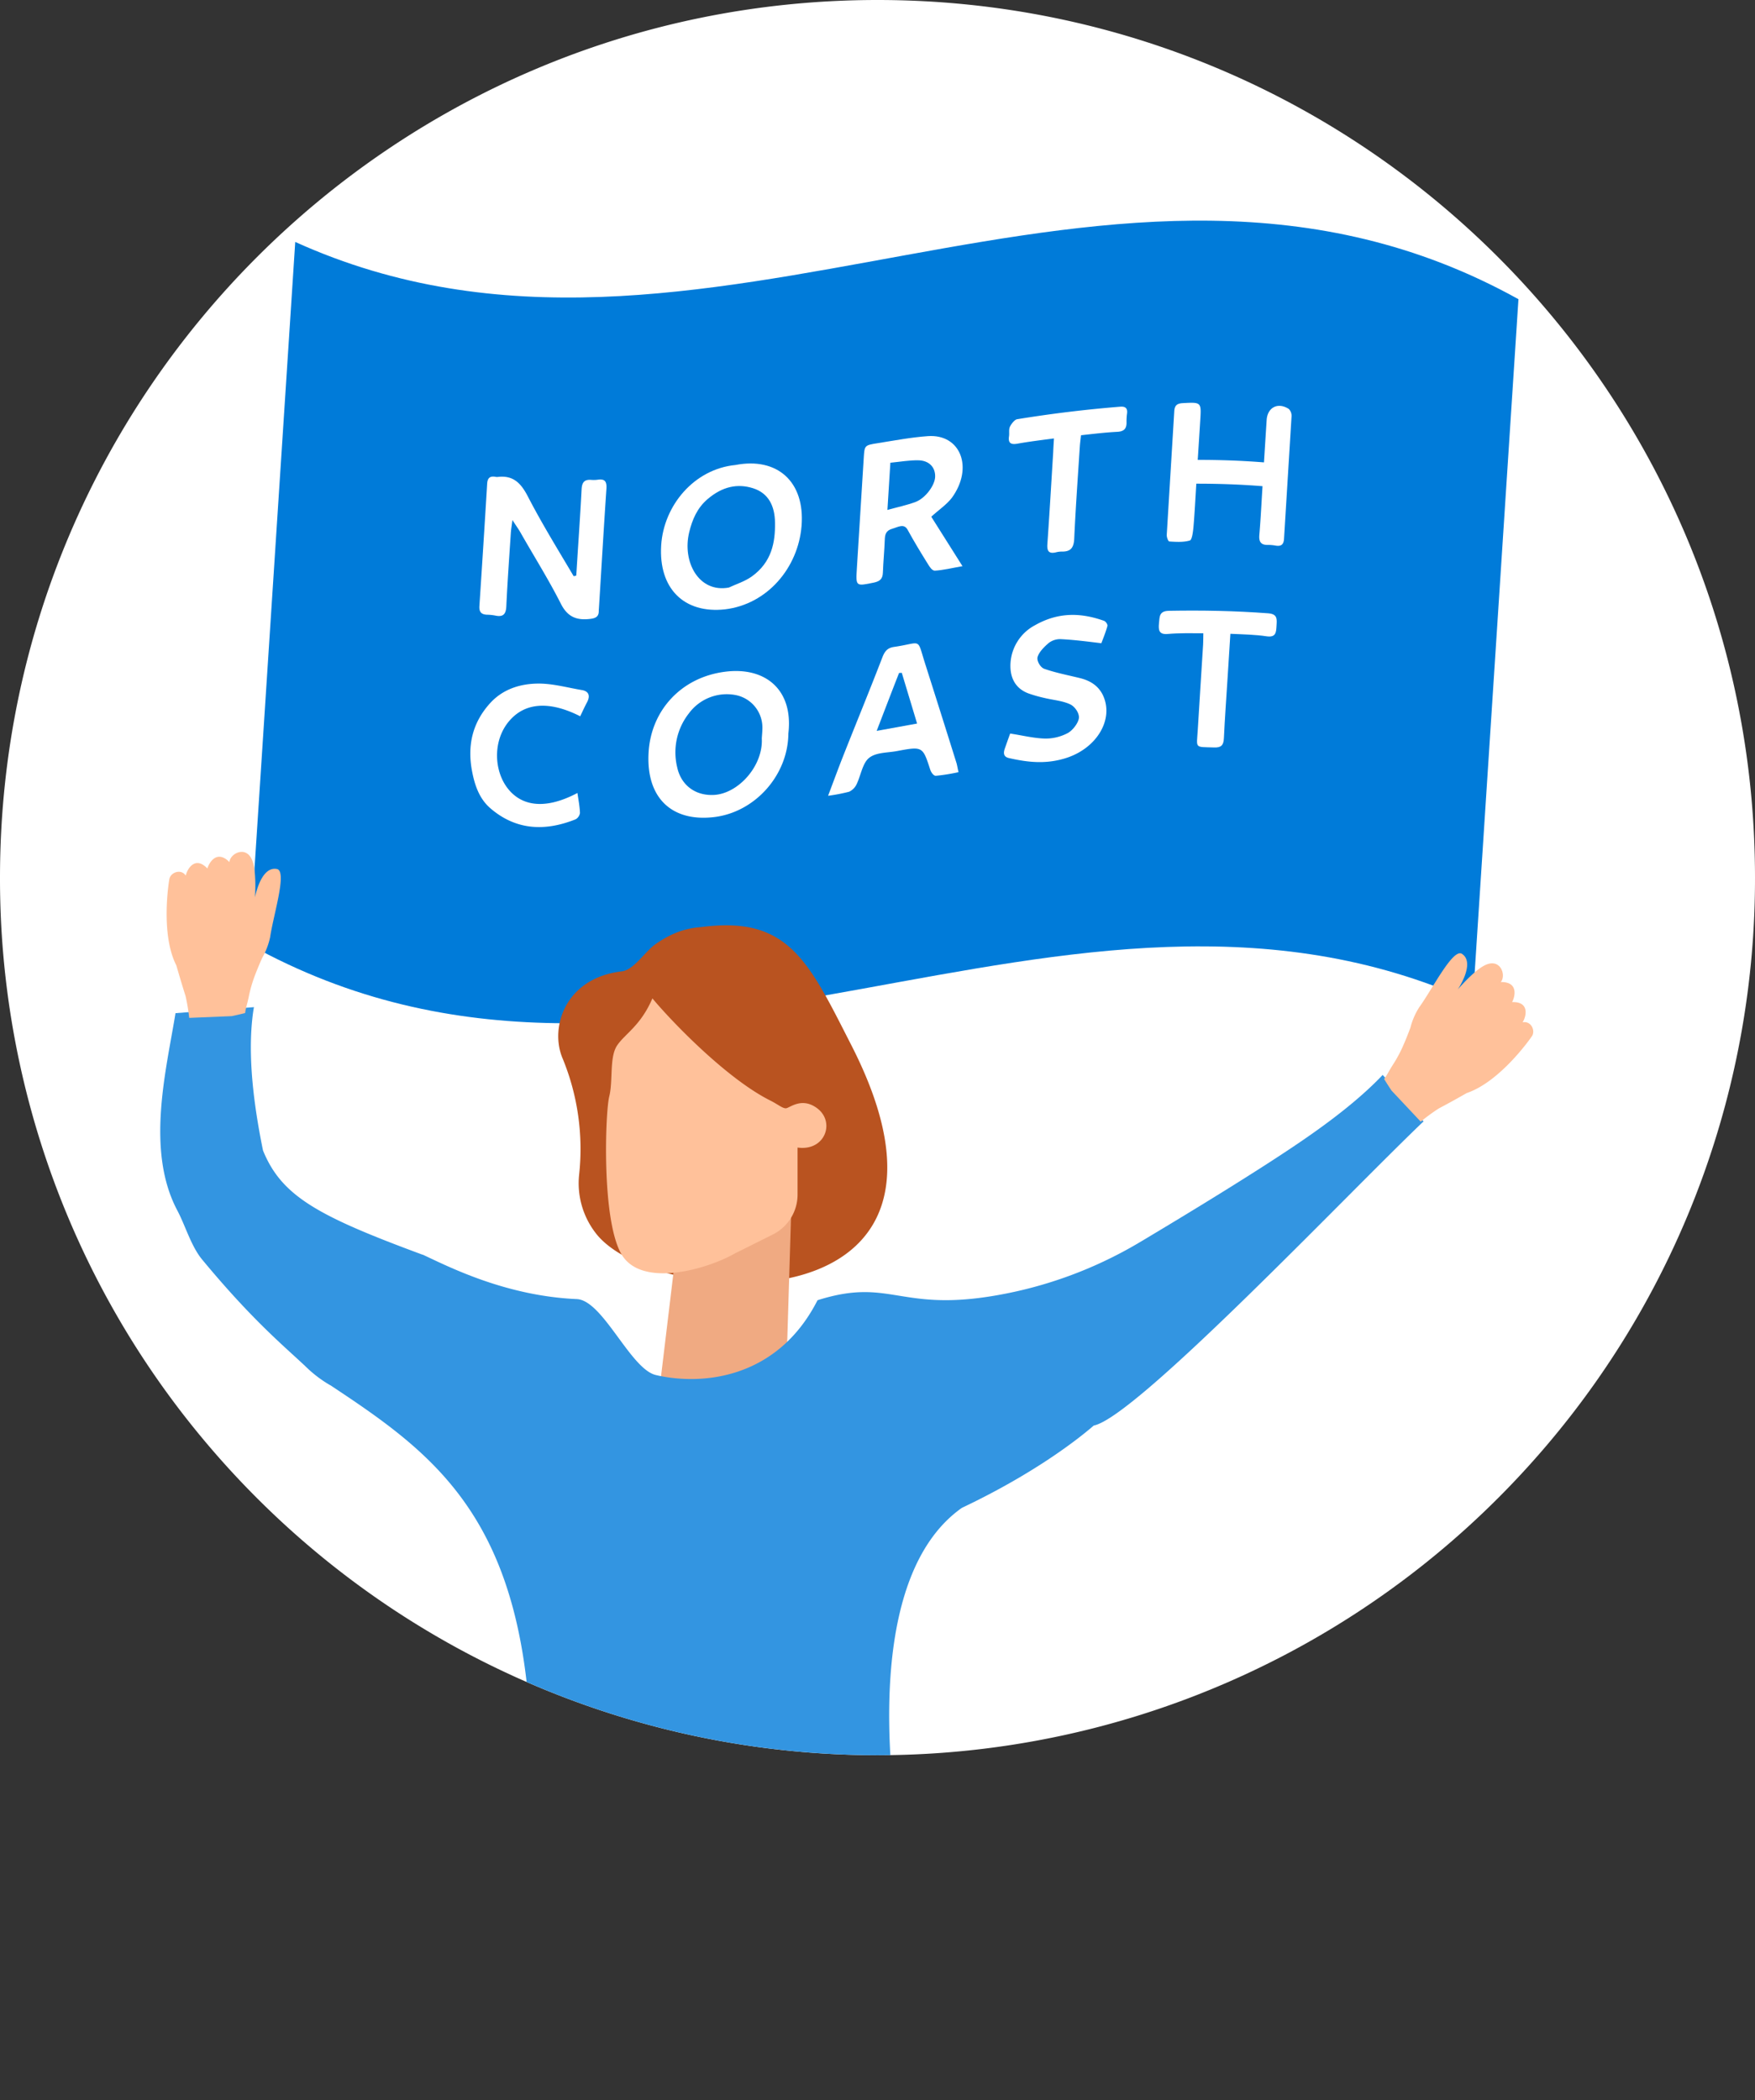 <?xml version="1.0" encoding="UTF-8"?>
<svg xmlns="http://www.w3.org/2000/svg" xmlns:xlink="http://www.w3.org/1999/xlink" viewBox="0 0 700 837.53">
  <rect x="0" y="0" width="700" height="837.53" fill="#333333" stroke="none"/>
  <defs>
    <style>.cls-1{fill:none;}.cls-2{fill:#fff;}.cls-3{fill:#3395e1;}.cls-4{fill:#91b394;}.cls-5{fill:#bad1bc;}.cls-6{fill:#007bd9;}.cls-7{fill:#b95320;}.cls-8{fill:#f0aa82;}.cls-9{fill:#ffc19a;}.cls-10{clip-path:url(#clip-path);}</style>
    <clipPath id="clip-path">
      <path class="cls-1" d="M700,350a348.59,348.59,0,0,1-82.6,225.83,352.73,352.73,0,0,1-32.93,34,350,350,0,0,1-468.94,0,352.73,352.73,0,0,1-32.93-34A348.59,348.59,0,0,1,0,350C0,156.7,156.7,0,350,0S700,156.7,700,350Z"></path>
    </clipPath>
  </defs>
  <g id="Layer_2" data-name="Layer 2">
    <g id="_ÎÓÈ_1" data-name="—ÎÓÈ_1">
      <path class="cls-2" d="M700,350a348.59,348.59,0,0,1-82.6,225.83,352.73,352.73,0,0,1-32.93,34,350,350,0,0,1-468.94,0,352.73,352.73,0,0,1-32.93-34A348.59,348.59,0,0,1,0,350C0,156.7,156.7,0,350,0S700,156.7,700,350Z"></path>
      <path class="cls-3" d="M104.9,458.8c-1.61-7.84-2.87-15.45-3.71-22.73-1.4-12.23-1.58-23.5-.09-33.36.06-.36.13-.71.19-1.06L70,404.05c-3.69,22.74-12,54.74.77,78.77,3.14,5.9,5.43,14.15,9.89,19.53,20,24.15,32.5,34.36,41.18,42.55a49.18,49.18,0,0,0,9.92,7.56l37-52C127.07,485.05,112.35,477.17,104.9,458.8Z"></path>
      <path class="cls-4" d="M228.61,579.91c-.74,1.53-1.68,3.41-2.53,5.07C226.93,583.32,227.77,581.65,228.61,579.91Z"></path>
      <path class="cls-5" d="M226.08,585l-1.34,2.63C225.19,586.75,225.63,585.87,226.08,585Z"></path>
      <path class="cls-5" d="M243.18,616.11a0,0,0,0,1,0,0c.12-.28.26-.56.38-.83C243.43,615.54,243.31,615.81,243.18,616.11Z"></path>
      <path class="cls-5" d="M243.59,615.16q1.14-2.6,2.16-5.21C245.22,611.29,244.5,613.06,243.59,615.16Z"></path>
      <path class="cls-5" d="M246.85,607.1c-.13.34-.44,1.16-.9,2.35.32-.81.61-1.63.91-2.45A.31.31,0,0,1,246.85,607.1Z"></path>
      <path class="cls-6" d="M587.43,399.55C424.8,326,262.17,467,99.54,376.73q9.1-139.65,18.22-280.24C280.39,170.1,443,29.06,605.65,119.32Q596.55,259,587.43,399.55Z"></path>
      <path class="cls-2" d="M229.85,229.55l.3-4.79c.62-9.85,1.31-19.71,1.82-29.55.14-2.74,1-4.08,3.89-3.83a11.6,11.6,0,0,0,2.63-.08c2.91-.43,3.58.93,3.39,3.65-1.09,15.94-2,31.88-3,47.81a6.61,6.61,0,0,0-.05.76c.05,2.26-1.06,3-3.29,3.28-5.5.7-9.15-.73-11.82-6-4.86-9.62-10.67-18.84-16.11-28.41-.77-1.36-1.7-2.62-3.22-5-.31,2.44-.54,3.71-.63,5-.64,9.8-1.35,19.59-1.81,29.39-.14,3.11-1.22,4.38-4.35,3.72a19.3,19.3,0,0,0-3.39-.35c-2.22-.1-3.14-1.1-3-3.4q1.62-24.42,3.1-48.86c.14-2.3,1.15-3.13,3.36-2.73a2.75,2.75,0,0,0,.75.06c6.42-.81,9.48,2.6,12.24,8,5.65,10.91,12.06,21.25,18.16,31.58Z"></path>
      <path class="cls-2" d="M314.45,292.52c-.14,16.7-13.35,31.41-29.65,33.34-17,2-27.25-7.83-26.09-26,1.05-16.42,12.79-29.58,30.18-31.93C305.05,265.71,316.52,274.89,314.45,292.52Zm-10.6,2c.07-1.27.21-2.55.23-3.81a13.2,13.2,0,0,0-11-13.58,18.76,18.76,0,0,0-18.3,7.35,25.15,25.15,0,0,0-4.68,21.5c1.58,7.35,7.56,11.65,15.24,11C294.86,316.07,304.42,305.25,303.85,294.49Z"></path>
      <path class="cls-2" d="M293.35,185.44c16.53-3.2,27.79,6.52,26.36,24.3C318.36,226.48,306,241,289.21,243c-16.42,1.83-26.57-8.37-25.49-25.53C264.71,201.63,276.81,187.06,293.35,185.44Zm-2.65,48.88c3.07-1.43,6.39-2.44,9.16-4.42,8-5.74,9.39-13.7,9.26-21.54-.1-6.55-2.57-11.69-8.76-13.65s-12.21-.7-18.09,4.3c-4.25,3.61-6.17,8.31-7.36,13.17C272,224.05,278.73,236.54,290.7,234.32Z"></path>
      <path class="cls-2" d="M371.45,206.07c4,6.29,8,12.63,12.45,19.72-4.21.73-7.69,1.6-11,1.79-1.1.06-2.09-1.5-2.77-2.6-2.8-4.5-5.55-9-8.12-13.71-1.46-2.65-3.8-1.07-6.11-.41-2.6.74-2.93,2.34-3,4.47-.16,4.32-.59,8.69-.75,13-.08,2.5-1.15,3.47-3.56,4-7.27,1.5-7.27,1.59-6.82-5.68q1.37-22,2.74-44c.31-5,.33-5.08,5.37-5.88,6.75-1.07,13.55-2.37,20.21-2.84,13.08-.92,18.3,12.62,9.56,24.61C377.52,201.3,374.34,203.41,371.45,206.07Zm-16.32-21.53c-.42,6.68-.78,12.56-1.17,18.82,4-1.11,7.63-1.85,11.19-3.17,3.94-1.47,7.71-6.6,7.84-10,.15-3.79-2.39-6.59-6.79-6.62C362.72,183.51,359.09,184.15,355.13,184.54Z"></path>
      <path class="cls-2" d="M477.73,183.4c9,0,17.39.29,26.42,1,.36-5.72.71-11.31,1.07-16.9.31-5,4.48-7.23,8.83-4.41a3.87,3.87,0,0,1,1.1,2.92c-1,16.28-2,32.56-3,48.84-.14,2.29-1.12,3.12-3.35,2.74a16,16,0,0,0-3-.27c-2.79.06-3.75-1.15-3.5-4,.55-6.37.85-12.75,1.27-19.43-8.82-.7-17.29-1-26.41-1-.36,5.74-.64,11.49-1.13,17.23-.17,1.9-.58,5.16-1.43,5.42-2.58.77-5.46.57-8.16.41-.51,0-1.13-1.73-1.07-2.69,1-16.43,2-32.87,3-49.3.14-2.29,1.12-3.06,3.35-3.19,7.48-.41,7.48-.42,7,7C478.4,172.93,478.08,178,477.73,183.4Z"></path>
      <path class="cls-2" d="M382.31,307.94a75.71,75.71,0,0,1-9.06,1.45c-.92,0-1.87-1.38-2.22-2.46-3-9.26-3-9.33-13.35-7.39-3.75.7-8.26.46-11.06,2.73-2.6,2.09-3.26,7-5,10.59a6.25,6.25,0,0,1-2.92,2.88,70.75,70.75,0,0,1-8.41,1.62c2.24-5.92,4.18-11.24,6.28-16.53C341.69,287.89,347,275,352,262c1-2.52,2.15-3.62,4.52-4,11.42-1.64,9.07-4,12.48,6.68q6.23,19.56,12.38,39.21C381.73,304.9,381.87,306,382.31,307.94Zm-22.62-39.61-1.09.05c-3,7.63-5.91,15.27-8.93,23.1l16.12-2.93C363.66,281.46,361.67,274.89,359.69,268.33Z"></path>
      <path class="cls-2" d="M402.91,292.54c4.73.7,9.15,1.85,13.81,2a18.78,18.78,0,0,0,9.12-2.17c2-1.05,4.3-4.08,4.49-6.05s-1.63-4.54-3.42-5.4c-3.08-1.47-6.83-1.73-10.27-2.56a55.77,55.77,0,0,1-6.42-1.82c-5.36-2-7.6-6.53-7.15-12.42a18.38,18.38,0,0,1,9.74-14.77c9.69-5.5,18.77-4.87,27.53-1.77.7.25,1.53,1.45,1.36,2.08-.7,2.57-1.76,5.1-2.41,6.86-5.73-.7-10.92-1.37-16.2-1.63a7.47,7.47,0,0,0-4.73,1.48c-1.85,1.55-4,3.72-4.53,5.72-.37,1.52,1.18,4.1,2.68,4.63,4.57,1.6,9.5,2.54,14.33,3.73,4,1,7.17,3,9,6.65,4.6,9.5-2.14,21-14.16,25.05-8.32,2.79-15.83,1.85-23.24.17-2.07-.47-2.37-1.8-1.64-3.86S402.29,294.24,402.91,292.54Z"></path>
      <path class="cls-2" d="M231.42,285.65c-14-7.08-22.57-4.18-27.51,1-7.12,7.34-7.17,19.27-2.13,26.76,5.25,7.73,14.77,10.11,28.54,2.83.39,2.77.92,5.38,1,8a3.46,3.46,0,0,1-1.73,2.5c-12.16,4.87-23.78,4.41-34-4.4-4.44-3.82-6.27-9.28-7.32-14.87-1.95-10.37.27-19.32,7.12-26.94,5.11-5.7,12.13-7.91,19.48-7.92,5.76,0,11.49,1.63,17.18,2.58,2.68.44,3.56,2.17,2.07,4.93C233.15,281.93,232.32,283.8,231.42,285.65Z"></path>
      <path class="cls-2" d="M420.38,174.85c-5.29.69-9.93,1.26-14.57,2.09-2.54.45-3.77-.17-3.35-2.95.19-1.28-.17-2.66.36-3.8s1.91-2.86,2.85-3q20.58-3.35,41.14-5c2.09-.17,3,.64,2.72,2.74a23.24,23.24,0,0,0-.2,3.42c.07,2.59-1,3.72-3.69,3.86-4.63.24-9.29.79-14.47,1.37-.18,1.67-.39,3.14-.48,4.6-.78,12.2-1.67,24.43-2.22,36.61-.17,3.77-1.51,5.25-5,5.18a9.34,9.34,0,0,0-2.26.29c-2.83.69-3.66-.45-3.46-3.26.87-12.23,1.57-24.45,2.33-36.66C420.14,178.68,420.25,177.05,420.38,174.85Z"></path>
      <path class="cls-2" d="M490.75,252.76c-.4,6.22-.75,11.86-1.11,17.51-.51,8.06-1.1,16.12-1.48,24.19-.13,2.8-1.15,3.74-3.94,3.63-7.89-.25-6.93.51-6.48-6.95.68-11.36,1.43-22.72,2.13-34.08.08-1.35.05-2.7.09-4.52-4.89,0-9.5-.13-14.12.28-3.47.32-3.86-1.37-3.57-4.23.28-2.62,0-4.94,4-5,13.19-.24,26.41,0,39.62,1,3.76.3,3.41,2.43,3.27,4.95s-.19,4.75-3.9,4.23C500.68,253.07,496,253,490.75,252.76Z"></path>
      <path class="cls-7" d="M280.32,369.64c-2.7.34-9.7.32-19.11,7.08-4,2.87-8.43,10.11-13.2,10.66-22.53,2.61-28.85,22.32-23.63,34.67A94.77,94.77,0,0,1,231,468.36a32.48,32.48,0,0,0,7.36,24.34c25.55,30,158.74,37,101.3-75.7C322.7,383.81,314.75,365.27,280.32,369.64Z"></path>
      <polygon class="cls-8" points="315.92 471.73 313.16 562.5 260.03 579.09 272.93 471.72 315.92 471.73"></polygon>
      <path class="cls-9" d="M293.08,499.89c-10.95,6.27-37.56,14.09-45.38,0s-6.27-56.34-4.7-62.6,0-15.65,3.13-20.34,9.39-7.83,14.09-18.79c7.82,9.4,29.63,32,46.95,40.7,3.13,1.56,4.84,3.13,6.26,3.13s6.26-4.7,12.52,0c7.3,5.47,3.13,17.21-7.83,15.65v18.75a17.78,17.78,0,0,1-9.82,15.9Z"></path>
      <g class="cls-10">
        <path class="cls-3" d="M551.5,428.68c-8.47,8.93-19.76,17.75-32.24,26.29-17.37,11.9-45.27,28.88-63.92,40a168,168,0,0,1-49.78,20c-46.51,10.33-48.57-6.24-79.48,3.56-16.26,31.95-46.88,34-64.51,29.83-10.14-2.41-21.09-29.82-31.5-30.28-28.52-1.25-51.29-13-61.32-17.66-1.77-.83-38.54,50.95-37,52,56.34,37.3,102.66,71.31,68.54,269.22a3.78,3.78,0,0,0,3,4.27c69.89,16,138,18.67,174.18-13.09,1.25-1.1,1.54-5.11.86-6.59-17.55-37.9-45.5-168.63,5.13-204.76l.37-.22c30.28-14.37,47.75-28.67,52.42-32.74,16.95-3.33,101.4-92.6,131.54-121.29Z"></path>
      </g>
      <path class="cls-9" d="M99.36,396.82a55.07,55.07,0,0,1,2.66-8.71c.8-2.07,1.68-4.12,2.55-6.09a28.62,28.62,0,0,0,3.17-8.24c1.32-9,6.93-26.42,2.7-27.22-6.48-1.24-8.74,11.35-8.74,11.35s.67-9.11-.82-14c-2.18-7.19-9.11-3.66-9.37-.11-4.85-4.93-8-.1-8.79,2.55-5-5.24-8.13.39-8.62,2.84-1.9-2.84-6-1.32-6.54,1.35C67.28,352,64,372.57,70.33,385c1.1,3.8,2.57,8.77,3.69,12.24a81.3,81.3,0,0,1,1.45,8.69l17-.7c2-.43,3.8-.86,5.29-1.22C98.1,401.58,98.59,400.68,99.36,396.82Z"></path>
      <path class="cls-9" d="M555.92,424.08A53.37,53.37,0,0,0,560.1,416c.88-2,1.69-4.12,2.45-6.14a28,28,0,0,1,3.49-8.11c5.31-7.33,13.51-23.74,17.09-21.35,5.49,3.64-1.69,14.23-1.69,14.23s5.89-7,10.4-9.47c6.58-3.62,9.07,3.76,6.77,6.48,6.92-.14,5.82,5.54,4.51,8,7.24-.24,5.55,6,4.18,8.06,3.34-.7,5.23,3.27,3.73,5.53-.85,1.28-12.87,18.27-26.06,22.7-3.44,2-8,4.48-11.19,6.18a78.78,78.78,0,0,0-7.11,5.21L555,434.89c-1.12-1.69-2.12-3.27-2.93-4.57C553.5,428.37,553.78,427.38,555.92,424.08Z"></path>
    </g>
  </g>
</svg>
